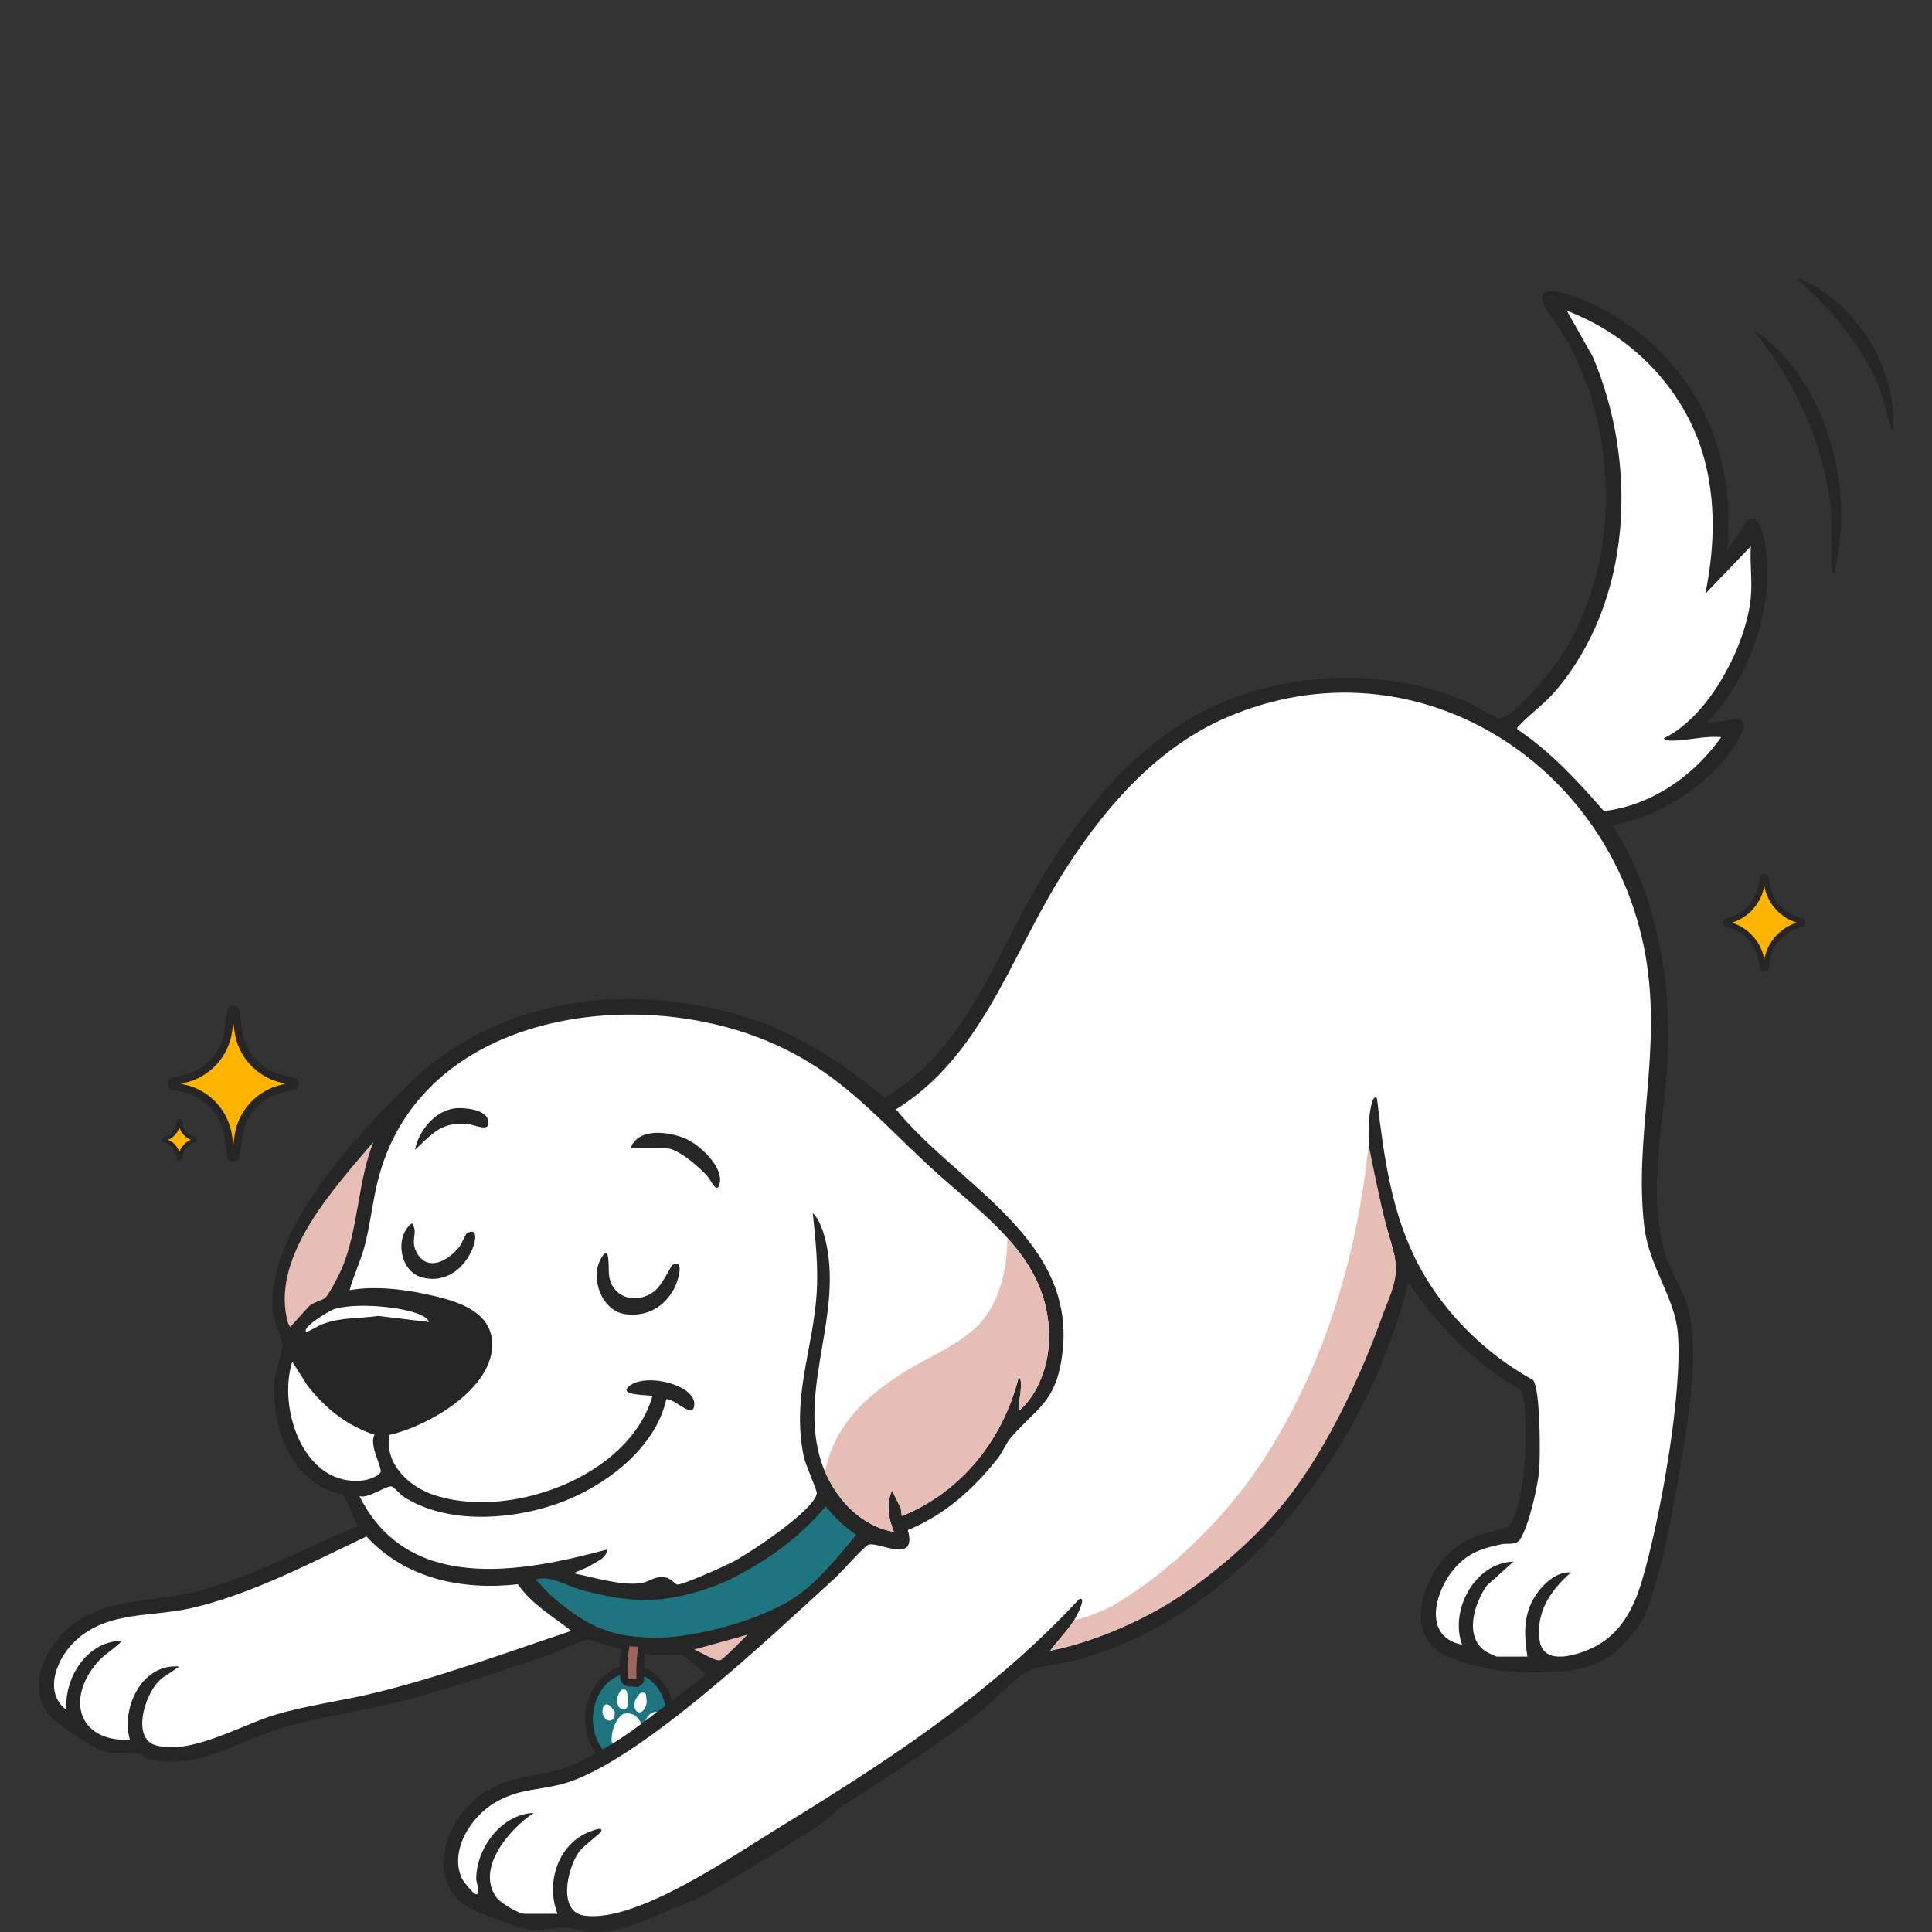 <?xml version="1.0" encoding="UTF-8"?>
<svg id="Layer_1" data-name="Layer 1" xmlns="http://www.w3.org/2000/svg" viewBox="0 0 250 250">
  <rect x="0" y="0" width="250" height="250" fill="#333333" stroke="none"/>
  <defs>
    <style>
      .cls-1 {
        fill: #9d665b;
      }

      .cls-1, .cls-2, .cls-3, .cls-4, .cls-5 {
        stroke: #262626;
        stroke-miterlimit: 10;
      }

      .cls-2 {
        stroke-width: .5px;
      }

      .cls-2, .cls-3, .cls-5 {
        fill: #ffb400;
      }

      .cls-3 {
        stroke-width: .75px;
      }

      .cls-4, .cls-6 {
        fill: #1e757f;
      }

      .cls-7 {
        fill: #fff;
      }

      .cls-8 {
        fill: #262626;
      }

      .cls-9 {
        fill: #e7beb5;
      }
    </style>
  </defs>
  <path class="cls-4" d="M86.51,224.13c-.89,3.34-3.87,5.25-6.64,4.25-2.77-.99-4.29-4.51-3.4-7.86s3.87-5.25,6.64-4.25c2.77.99,4.29,4.51,3.4,7.86Z"/>
  <g>
    <path class="cls-7" d="M79.17,224.58c.13-.99.47-1.86,1.17-2.58.37-.39,1.23-.39,1.77-.04,1.09.71,1.52,2.84,1.28,3.65-.25.81-.68,1-.93,1.06s-1.51.04-2.22-.15c-.98-.27-1.2-.94-1.07-1.93Z"/>
    <g>
      <path class="cls-7" d="M78.01,221.84c-.07-.3-.09-.65.06-.99.1-.22.31-.34.52-.29.15.03.29.11.4.23.15.16.29.33.43.51.09.11.13.25.12.41,0,.13,0,.27-.03.4-.08.36-.47.6-.79.51-.3-.08-.59-.39-.7-.77Z"/>
      <path class="cls-7" d="M81.3,220.34c0,.31-.1.55-.28.75-.08.09-.2.11-.31.11-.31,0-.56-.15-.71-.48-.18-.37-.21-.76-.07-1.16.08-.23.14-.47.28-.65.11-.14.22-.27.4-.31.24-.05.45.09.52.37.02.07.03.14.04.21.04.33.08.66.11.99,0,.06.01.13.01.17Z"/>
      <path class="cls-7" d="M83.68,220.3c-.07.39-.19.73-.43,1.01-.18.2-.39.33-.65.24-.28-.1-.44-.33-.5-.66-.07-.4.02-.77.21-1.09.12-.2.27-.38.41-.57.11-.15.25-.2.41-.21.26-.02.43.1.48.41.04.29.05.59.07.88Z"/>
      <path class="cls-7" d="M83.56,222.48c-.2.42.12,1,.51,1.01.44,0,.93-.41,1.03-.9.05-.22.06-.47.05-.7-.02-.28-.17-.41-.41-.37-.16.03-.33.08-.48.17-.3.2-.51.51-.7.79Z"/>
    </g>
  </g>
  <path class="cls-8" d="M221.39,93.55c-.32.04-.51.49-.45-.2,5.27-5.35,8.25-13.73,7.68-21.26-.07-.98-.75-6.32-2.56-4.62l-2.55,3.72c.39-4.39.09-8.61-1.1-12.86-2.3-8.21-8.36-15.17-16.01-18.82-1.1-.52-7.75-3.58-6.73-.46.45,1.39,2.33,3.62,3.14,5.08,6.77,12.33,6.87,29.23-1.01,41.08-1.02,1.53-6.11,7.95-7.81,7.72-.7-.1-3.69-1.94-4.8-2.39-10.11-4.08-22.29-3.69-32.18.85-9.95,4.57-17.42,14.01-22.82,23.27-5.68,9.74-9.46,21.4-19.76,27.38-5.94-5.04-12.57-9.14-20.19-11.09-14.62-3.75-30.26-1.42-41.29,9.27-6.9,6.69-18.57,19.31-17.66,29.45.13,1.43,1.22,3.52,1.25,4.35.03,1-.89,3.23-1,4.61-.48,6.18,2.21,13.5,8.91,14.79l1.85,4.04c-6.58,2.77-13.14,6.28-20.04,8.27-5.64,1.62-11.78.83-16.67,4.33-3.6,2.58-6.55,8.49-2.86,12.25.66.67,5.26,3.81,6.13,4.11,2.05.71,3.4.19,5.12.51.5.09.77.52,1.16.63,6.17,1.66,11.53-2.23,17.1-3.9,5.35-1.6,11.22-2.3,16.7-3.79,6.13-1.66,12.61-3.89,18.64-5.95,1.1-.38,3.54-1.64,4.4-1.75.53-.07,5.16,1.91,9.63,1.99.41,0,1.48-.17,2.46-.03.73.17,2.33,1.71,3.05,2.34.13.11.12.31-.01.42-.83.65-3.47,2.72-5.5,4.2-1.44,1.05-3.71,2.89-6.02,4.33-2.79,1.74-5.55,3.03-5.91,3.16-4.18,1.58-7.88.85-11.9,3.98-4.09,3.19-6.64,10.62-1.5,14.04,1.22.81,6.73,2.93,8.18,3.08,1.78.19,3.28-.25,4.83-.24.88,0,1.69.45,2.56.53,3.93.37,7.91-1.55,11.39-3.07.67-.23,1.34-.48,1.99-.76.65-.28,1.29-.56,1.9-.91,4.84-2.78,9.65-5.7,14.35-8.72,1.19-.76,2.24-1.72,3.28-2.67,6.39-4.05,12.36-7.83,18.31-12.56,1.56-1.24,4.3-4.17,5.79-4.97,1.42-.76,4.82-1.05,6.64-1.56,21.79-6.03,37.41-27.67,42.77-48.79,3.24,4.78,6.78,8.58,11.44,11.99.87.63,3.18,1.66,3.35,2.53.73,3.78.44,13.12-1.51,16.61-.23.41-.68.66-1.15.76-2.45.49-4.46,1.12-6.24,2.56-3.96,3.2-6.87,11.35-.85,13.92,4.99,2.13,10.48,2.36,15.84,1.83.47-.05,3.26-.44,5.36-2.01,2.46-1.84,4.24-4.9,4.24-4.9,2.32-5.87,3.47-12.41,4.53-18.65,1.04-6.07,2.68-15.1,1.23-21.05-.61-2.53-2.27-4.77-3.02-7.23-2.47-8.15,0-17.61.34-25.93.4-10.2-1.63-20.96-7.18-29.59,6.44-1.19,13.21-5.59,16.44-11.35,1.97-3.53-1.52-2.14-3.69-1.9Z"/>
  <path class="cls-7" d="M164.34,195.92c0,.5-.34.71-.64,1.03-7.39,8.03-16.97,14.4-27.79,16.64,1.07-1.49,2.48-2.81,3.37-4.44.11-.19,1.38-2.64.35-2.22-11.24,12.15-24.82,20.98-38.83,29.56-5.93,3.63-18.4,12.35-25.18,11.39-3.51-.49-2.22-6.19-.66-8.3.5-.67,2.7-2.33,2.81-2.56.47-.94-2.03.24-2.22.34-3.61,1.94-4.84,6.6-3.41,10.29h-4.23c-.81,0-3.19-1.42-3.72-2.18-2.62-3.81,1.79-8.83,4.87-10.88-4.22.18-7.43,4.58-7.44,8.58,0,.3.64,2.23-.11,1.92-.36-.15-1.58-1.64-1.77-2.07-1.59-3.61,1.21-7.93,4.28-9.75,3.06-1.8,5.45-1.57,8.62-2.39,9.71-2.49,27.45-19.45,35.35-26.63.8-.73,3.84-4.15,4.36-4.36,1.21-.5,6.41,2.68,5.12-1.9,4.77-1.96,8.47-5.28,11.62-9.26.63-.79,1.11-1.99,1.69-2.67,3.33-3.87,5.77-4.47,6.64-10.52,2.17-15.13-13.4-22.07-21.48-31.99,10.94-6.77,14.72-19.4,21.15-29.82,5.28-8.55,12.21-16.83,21.63-20.89,24.2-10.43,49.81,5.76,54.21,30.81,2.17,12.36-1.52,23.32-.17,35,.6,5.23,3.96,9.22,4.35,13.84.66,7.83-2.36,24.46-4.68,32.19-1.17,3.89-3.08,7.26-7.03,8.85-2.19.88-5.8,1.8-6.19-1.37-.45-3.68,1.48-6.39,4.07-8.69-2.2-.19-4.34,2.21-5.17,4.05-1.01,2.24-.83,4.46-.46,6.84h-3.97c-.11,0-1.2-.52-1.4-.65-2.89-1.88-1.52-6.26.13-8.55l3.44-3.09c-5.01.15-8.29,6.28-6.66,10.75-5.65-1.11-3.19-8.09-.12-10.75,1.59-1.38,3.18-1.81,5.19-2.24.87-.19,1.88.19,2.44-.65,1.13-1.68,2.32-6.95,2.48-9.03.13-1.81.17-10.53-.83-11.59-6.02-3.33-11.27-8.43-14.58-14.49-3.71-6.79-4.68-14.36-5.59-21.94-.71-.8-1.02,2.67-1.03,2.93-.45,6.81,1.79,11.36,3.34,17.55.05.63-.12.61-.64.38-.72-.32-2.88-8.9-3.11-10.72-2.8,23.54-14.53,47.83-36.56,57.89-.4-.07-1.83,1.79-1.44,1.73,8.79-1.34,18.27-9.47,24.44-15.52l1.17-.47Z"/>
  <path class="cls-7" d="M131.81,182.6c-.08-.92.21-1.77.27-2.68.02-.34.18-1.6-.27-1.68-2.01,8.02-7.38,14.8-15.11,17.93l-.13-1.02-1.15-2.31c-.77,1.9-.46,3.52.25,5.37-4.87-.83-8.46-5.34-9.66-9.93-2.39-9.19,3.03-18.32.83-27.72-.26-1.09-.81-2.84-1.67-3.58.36,3.38.73,6.97.51,10.37-.48,7.32-3.27,13.47-1.67,21.14.22,1.06,1.72,4.34,1.68,4.72-.23,2.18-8.75,7.8-10.85,8.89-1.01.52-6.51,3.02-7.22,2.94-.27-.03-.74-.81-1.55-.93-1.41-.21-2,.57-3.07.74-2.57.4-6.26-.78-8.82-1.27l2.06-.88c.8-.65,2.3-.96,2.29-2.19-11.21,3.03-25.78,5.64-32.01-6.91,1.1.38,3.51-1.42,4.17-1.25.3.08,1.06,1,1.53,1.31,5.96,3.9,15.32,2.97,21.62.24,5.34-2.31,11.09-6.92,12.38-12.85.89-.16,3.19,2.3,3.55,1.11.86-2.79-5.96-4.6-8.26-2.87-1.87,1.41,2.9,1.16,2.91,1.37-3.03,10.55-18.87,16.18-28.57,12.68-3.16-1.14-6.09-4.06-5.46-7.66,5.04-1.13,13.56-6.04,13.3-11.95-.17-3.81-3.96-5.15-7.13-5.94-3.52-.87-7.77-1.48-11.32-.84.51-1.91,1.41-3.71,1.92-5.63.82-3.07,1.08-6.26,1.94-9.33,5.73-20.4,31.66-24.44,49.15-17.69,9.74,3.76,14.51,9.62,21.77,16.39,7.27,6.78,16.63,12.36,15.64,23.82-.24,2.81-1.63,6.28-3.85,8.06Z"/>
  <path class="cls-7" d="M73.93,211.03c-8.48,2.83-16.9,5.97-25.61,8.07-4.13,1-8.54,1.56-12.61,2.76-4.37,1.28-11.13,5.34-15.63,3.96-3.26-1-1.15-7.52,1.22-8.89l1.91-1.28c-4.83-.45-7.59,5.34-6.4,9.47-6.66.31-8.31-5.23-4.23-9.99.99-1.16,2.22-1.73,3.2-2.81-4.48,0-7.52,4.79-7.17,8.96-3.1-2.33-1.21-6.78,1.15-8.97,4.18-3.89,9.85-3.04,14.99-4.22,7.71-1.77,15.56-5.9,22.67-9.28,5.02,5.48,12.37,7,19.59,6.19,1.77,2.57,4.51,4.15,6.92,6.03Z"/>
  <path class="cls-7" d="M226.57,77.21c-.61,6.34-5.38,15.48-11.27,18.32.18.45,1.52.29,1.93.26,1.79-.11,3.72-.58,5.49-.4-3.54,5.01-8.98,8.82-15.18,9.57-3.38-3.9-6.89-7.69-11.2-10.59-.08-.33.21-.45.39-.63,1.32-1.41,3.13-2.68,4.47-4.24,10.07-11.74,10.77-29.46,4.92-43.32l-3.37-5.97c8.87,3.37,15.92,10.89,18.05,20.23,1.24,5.42.97,10.97-.13,16.39l5.89-6.15c-.15,2.11.2,4.45,0,6.53Z"/>
  <path class="cls-9" d="M135.91,213.59c.95-1.31,2.39-2.72,3.12-4.01,1.45-.18,4.02-1.26,4.99-1.83,7.8-4.58,15.08-11.91,19.91-19.53,7.62-12.03,11.72-26.01,13.17-40.11,0,0,.87,4.51,1.82,8.62.59,2.56,1.35,5.1,1.55,5.9.71,2.83-.88,5.53-1.79,8.2-1.61,4.48-5.54,14.19-11.12,21.83-4.88,6.68-11.34,11.48-14.53,13.67-5.4,3.7-12.5,6.42-17.11,7.27Z"/>
  <path class="cls-9" d="M42.1,167.92c-.47.42-1.59.58-2.1,1.1l-2.44,2.69c-.26-.31-.36-.71-.44-1.09-1.89-8.31,6.28-17.04,11.2-22.86-2.05,5.2-1.95,11.43-4.13,16.48-.33.76-1.57,3.21-2.09,3.67Z"/>
  <path class="cls-7" d="M37.82,176.2l1.94,3.05c2.21,2.91,5.19,5.28,8.71,6.41-.75,1.29.88,3.94.79,4.76-.06.54-1.59,1.05-2.12,1.12-7.76,1.08-11.27-9.21-9.32-15.34Z"/>
  <path class="cls-6" d="M106.84,194.9c-3.36,4.12-8.05,7.41-12.84,9.69-.68.32-4.93,2.15-9.35,2.42-4.1.25-8.38-1.02-9.4-1.28-2.17-.56-3.76-1.89-5.94-1.36l1.79,1.92c1.25,1.09,4.28,3.8,7.81,4.85,3.94,1.18,8.33.65,8.33.65,0,0,7.67-.7,14.4-4.34,3.81-2.06,6.96-6.27,9.16-8.85-1.59-1.05-2.79-2.23-3.97-3.72Z"/>
  <path class="cls-7" d="M55.49,171.07l-6.53-.79c-2.54.36-4.71.15-7.17,1.04-.82.3-1.38.79-2.17,1.03-.62-.6,3.08-2.78,3.59-2.94,2.63-.85,8.71-.41,11.27.76.41.19.87.45,1.02.9Z"/>
  <path class="cls-9" d="M96.72,211.54c-.54.52-3.11,3.18-3.51,3.29-.69.19-2.58-1.1-3.4-1.38l6.91-1.92Z"/>
  <path class="cls-8" d="M87.02,163.68c1.65-.94.68,2.18.27,2.96-1.29,2.47-3.52,3.76-6.33,3.42-3.02-.37-4.63-4.54-3.25-7.1,1.29-2.39.98,1.23,1.1,2.08.43,3.05,3.73,3.81,5.99,1.94.88-.73,2.04-3.19,2.21-3.29Z"/>
  <path class="cls-8" d="M60.4,159.6c1.52-.88,1.12,1.05.77,1.92-1.11,2.71-3.61,4.63-6.66,3.75-2.77-.8-3.5-5.26-1.2-6.99.88,1.32-.28,2.12.59,3.76,1.41,2.65,4.13,1.08,5.54-.71.25-.31.84-1.66.96-1.73Z"/>
  <path class="cls-8" d="M81.61,148.54c1-2.67,4.91-2.1,7.01-1.24,1.84.75,4.89,3.58,4.53,5.72-.3,1.74-1.19-.34-1.55-.75-1.04-1.2-3.91-3.72-5.5-3.72h-4.48Z"/>
  <path class="cls-8" d="M53.7,148.79c.47-2.48,2.62-5.11,5.25-5.38,1.13-.12,3.82.15,4.19,1.46.51,1.82-1.67.66-2.64.58-3.42-.3-4.52,1.23-6.8,3.34Z"/>
  <path class="cls-1" d="M82.21,217.77l-.83-.06c-.34-.02-.61-.28-.62-.6-.03-.51-.06-1.28-.06-1.9,0-1.01.35-2.71.35-2.71l2.1.14s-.25,1.59-.29,2.81c-.02.65-.01,1.28,0,1.73.01.34-.29.61-.65.59Z"/>
  <path class="cls-8" d="M226.89,42.72c4.39,2.72,7.67,7.84,9.38,12.69,2.19,6.19,2.57,12.41,1.07,18.76-.38.16-.29-.38-.3-.61-.15-3.19.19-6.1-.34-9.4-1.3-8.12-4.7-15.08-9.82-21.45Z"/>
  <path class="cls-8" d="M232.51,36.07c.18-.29,2.59,1.12,2.9,1.32,5.93,3.83,9.93,11,9.57,18.13-.35.16-.34-.42-.42-.67-.45-1.37-.72-2.88-1.22-4.21-2.05-5.53-6.43-10.77-10.83-14.57Z"/>
  <path class="cls-9" d="M131.81,182.6c2.22-1.77,3.61-5.25,3.85-8.06.53-6.09-1.87-10.51-5.32-14.33.02,1.72-.17,3.44-.58,5.11-.46,1.89-1.21,3.74-2.41,5.27-1.99,2.54-5.02,3.98-7.85,5.52-4.67,2.54-9.29,5.81-11.54,10.63-.55,1.19-.93,2.44-1.19,3.72,1.62,3.77,4.79,7.08,8.89,7.77-.72-1.85-1.02-3.48-.25-5.37l1.15,2.31.13,1.02c7.73-3.12,13.1-9.91,15.11-17.93.45.07.28,1.33.27,1.68-.05.91-.34,1.76-.27,2.68Z"/>
  <path class="cls-5" d="M29.88,149.58l-.34-2.51c-.42-3.07-2.71-5.56-5.73-6.23l-1.33-.3c-.33-.07-.33-.54,0-.61l1.33-.3c3.02-.68,5.31-3.16,5.73-6.23l.34-2.51c.05-.36.57-.36.62,0l.34,2.51c.42,3.07,2.71,5.56,5.73,6.23l1.33.3c.33.07.33.54,0,.61l-1.33.3c-3.02.68-5.31,3.16-5.73,6.23l-.34,2.51c-.05.36-.57.36-.62,0Z"/>
  <path class="cls-3" d="M228.06,125.12l-.09-.67c-.33-2.37-2.09-4.29-4.42-4.81h-.04c-.25-.07-.25-.42,0-.48h.04c2.33-.53,4.1-2.45,4.42-4.82l.09-.67c.04-.28.44-.28.48,0l.09.67c.33,2.37,2.09,4.29,4.42,4.81h.04c.25.07.25.42,0,.48h-.04c-2.33.53-4.1,2.45-4.42,4.82l-.09.67c-.04.28-.44.28-.48,0Z"/>
  <path class="cls-2" d="M23.11,149.85l-.04-.28c-.13-.97-.86-1.76-1.82-1.98h-.02c-.1-.03-.1-.17,0-.2h.02c.96-.22,1.68-1.01,1.82-1.98l.04-.28c.02-.11.18-.11.2,0l.04.28c.13.97.86,1.76,1.82,1.98h.02c.1.03.1.17,0,.2h-.02c-.96.22-1.68,1.01-1.82,1.98l-.04.28c-.02.11-.18.11-.2,0Z"/>
</svg>
